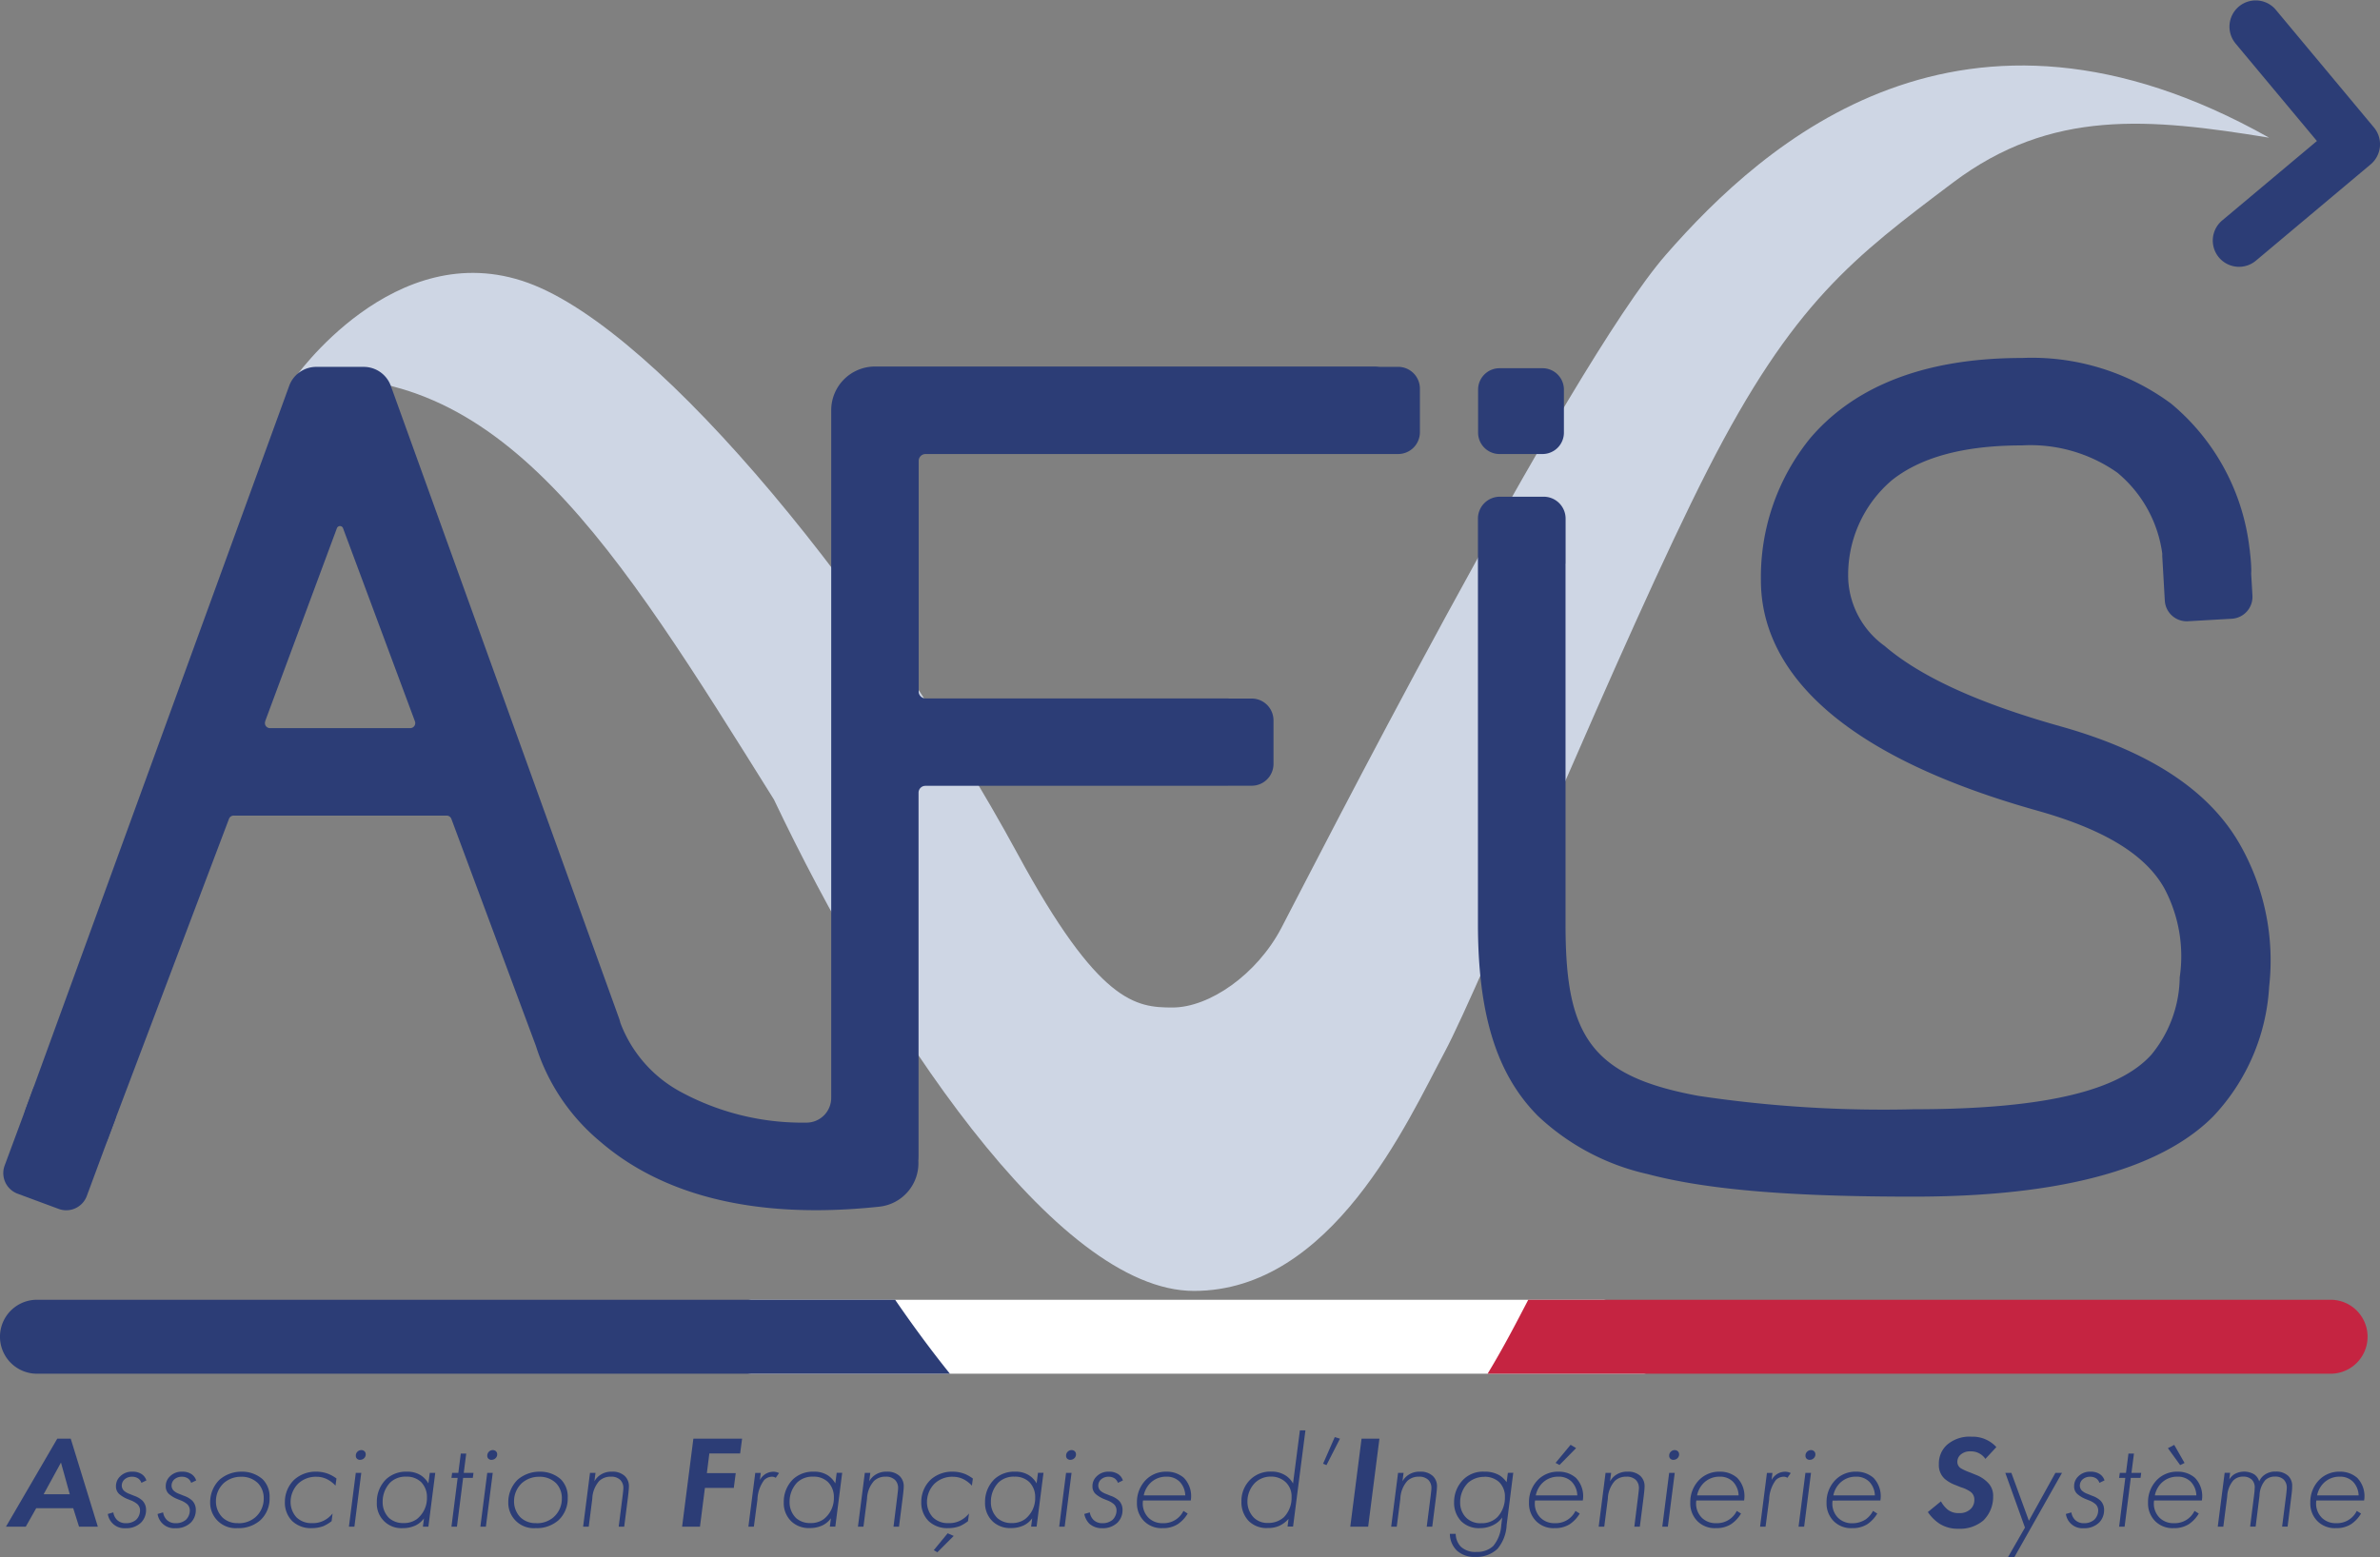 <svg xmlns="http://www.w3.org/2000/svg" id="Logo_AFIS" width="122.248" height="80" viewBox="0 0 122.248 80">
    <rect x="0" y="0" width="122.248" height="80" fill="#808080" stroke="none"/>
    <defs>
        <style>
            .cls-2{fill-rule:evenodd}.cls-2,.cls-5{fill:#2c3d76}
        </style>
    </defs>
    <path id="Tracé_1209" fill="#ced6e4" fill-rule="evenodd" d="M295.4 603.187s5.173-7.473 12.04-4.987 18.223 16.58 25.151 29.328c4.18 7.714 6.08 7.91 7.967 7.91s4.326-1.686 5.585-4.079 14.719-28.835 19.769-34.613 15.213-14.872 30.97-6c-6.136-1-11.182-1.506-16.247 2.314s-8.2 6.142-12.59 14.753-11.628 26.4-13.517 29.928S348.759 650 341.657 650s-16.116-13.758-21.573-25.248c-8.1-12.96-14.027-22.69-24.681-21.57z" transform="translate(-280.331 -583.672)"/>
    <path id="Tracé_1210" d="M395.139 585.883l4.2 5.034-4.868 4.083a1.348 1.348 0 0 0 1.734 2.065l5.892-4.946a1.348 1.348 0 0 0 .169-1.9l-5.057-6.066a1.348 1.348 0 0 0-2.07 1.726z" class="cls-2" transform="translate(-280.331 -583.672)"/>
    <path id="Tracé_1211" d="M360.741 612.691a.969.969 0 0 0 .007-.121v-2.252a1.126 1.126 0 0 0-1.126-1.125h-2.251a1.126 1.126 0 0 0-1.126 1.125v20.808c0 4.612.939 7.739 3.092 9.894a12.027 12.027 0 0 0 5.617 2.975c3.176.842 7.6 1.161 13.667 1.161 9.043 0 13.3-2.019 15.391-4.123a10.584 10.584 0 0 0 2.873-6.663 12.049 12.049 0 0 0-1.49-7.291c-1.32-2.329-3.933-4.6-9.224-6.087-4.4-1.237-7.281-2.622-9.038-4.132a4.489 4.489 0 0 1-1.866-3.369 6.387 6.387 0 0 1 2.25-5.154c1.389-1.1 3.516-1.78 6.67-1.78a7.746 7.746 0 0 1 4.9 1.4 6.528 6.528 0 0 1 2.31 4.173 1.128 1.128 0 0 0 0 .154l.129 2.248a1.127 1.127 0 0 0 1.188 1.06l2.253-.129a1.128 1.128 0 0 0 1.06-1.189l-.065-1.123c0-.053.006-.106.007-.16a8.968 8.968 0 0 0-.07-.953v-.011a1.327 1.327 0 0 0-.022-.168 11.366 11.366 0 0 0-4.025-7.447 12.031 12.031 0 0 0-7.659-2.347c-5.705 0-8.979 1.886-10.882 4.123a11.3 11.3 0 0 0-2.531 7.305c0 3.915 2.913 8.661 14.182 11.826 3.66 1.028 5.616 2.365 6.529 3.976a7.416 7.416 0 0 1 .8 4.594 6.36 6.36 0 0 1-1.459 3.977c-1.564 1.731-5.1 2.8-12.205 2.8a64.066 64.066 0 0 1-11.061-.689c-2.313-.427-3.959-1.042-5.044-2.129-1.443-1.445-1.778-3.627-1.778-6.719v-18.438zm-.08-9a1.1 1.1 0 0 0-1.1-1.1h-2.208a1.1 1.1 0 0 0-1.1 1.1v2.209a1.1 1.1 0 0 0 1.1 1.1h2.208a1.1 1.1 0 0 0 1.1-1.1v-2.21z" class="cls-2" transform="translate(-280.331 -583.672)"/>
    <path id="Tracé_1212" d="M300.406 603.5a1.48 1.48 0 0 0-1.392-.978h-2.438a1.479 1.479 0 0 0-1.39.973l-13.5 37.059a2.247 2.247 0 1 0 4.212 1.565l6.194-16.373a.259.259 0 0 1 .243-.169h10.937a.261.261 0 0 1 .244.17l4.345 11.674a10.489 10.489 0 0 0 3.3 4.907c2.441 2.106 6.748 4.154 14.341 3.343a2.248 2.248 0 0 0 2-2.364c.007-.072.01-.145.01-.219V624.4a.352.352 0 0 1 .352-.352h15.417c.053 0 .106 0 .158-.005h1.185a1.121 1.121 0 0 0 1.12-1.12v-2.24a1.121 1.121 0 0 0-1.12-1.12h-1.156c-.062-.005-.125-.007-.187-.007h-15.41a.352.352 0 0 1-.352-.352v-11.852a.353.353 0 0 1 .352-.352h24.274a1.12 1.12 0 0 0 1.119-1.12v-2.24a1.12 1.12 0 0 0-1.119-1.12h-.966a2.342 2.342 0 0 0-.266-.016h-25.64a2.247 2.247 0 0 0-2.247 2.247v35.331a1.272 1.272 0 0 1-1.3 1.271 13.122 13.122 0 0 1-6.45-1.591 6.709 6.709 0 0 1-3.078-3.532 2.242 2.242 0 0 0-.081-.268L300.406 603.5zm-6.451 17.233a.26.26 0 0 0 .244.351h7.201a.26.26 0 0 0 .244-.351c-.594-1.6-3.045-8.182-3.693-9.922a.167.167 0 0 0-.157-.11.17.17 0 0 0-.158.11l-3.686 9.922z" class="cls-2" transform="translate(-280.331 -583.672)"/>
    <path id="Tracé_1213" fill="#fff" fill-rule="evenodd" d="M362.654 650.454a.832.832 0 0 1 .682.357q.909 1.308 1.843 2.522a.572.572 0 0 1-.451.921h-45.717a1.9 1.9 0 0 1 0-3.8z" transform="translate(-280.331 -583.672)"/>
    <path id="Tracé_1214" fill="#c52441" fill-rule="evenodd" d="M358.832 650.454h41.209a1.9 1.9 0 0 1 0 3.8h-43.3c.847-1.393 1.536-2.739 2.089-3.8z" transform="translate(-280.331 -583.672)"/>
    <path id="Tracé_1215" d="M326.309 650.454c.92 1.34 1.863 2.617 2.815 3.8H282.23a1.9 1.9 0 0 1 0-3.8z" class="cls-2" transform="translate(-280.331 -583.672)"/>
    <path id="Tracé_1216" d="M284.388 662.113h.968l-1.392-4.521h-.692l-2.634 4.521h1.017l.536-.949h1.9l.3.949zm-1.815-1.667l.89-1.627.452 1.627z" class="cls-5" transform="translate(-280.331 -583.672)"/>
    <path id="Tracé_1217" d="M287.849 659.734a.6.6 0 0 0-.247-.325.83.83 0 0 0-.466-.122.844.844 0 0 0-.636.244.681.681 0 0 0-.212.508.515.515 0 0 0 .17.4 1.544 1.544 0 0 0 .416.251l.17.068a1.134 1.134 0 0 1 .346.2.439.439 0 0 1 .134.333.67.67 0 0 1-.2.467.782.782 0 0 1-.529.176.627.627 0 0 1-.453-.169.688.688 0 0 1-.19-.386l-.283.081a.86.86 0 0 0 .918.732 1.08 1.08 0 0 0 .791-.291.907.907 0 0 0 .255-.644.67.67 0 0 0-.191-.488 1.2 1.2 0 0 0-.424-.244l-.219-.089a.905.905 0 0 1-.3-.169.375.375 0 0 1-.113-.264.429.429 0 0 1 .127-.305.56.56 0 0 1 .4-.15.547.547 0 0 1 .318.089.462.462 0 0 1 .163.223l.254-.122z" class="cls-5" transform="translate(-280.331 -583.672)"/>
    <path id="Tracé_1218" d="M290.406 659.734a.6.6 0 0 0-.247-.325.831.831 0 0 0-.467-.122.842.842 0 0 0-.635.244.681.681 0 0 0-.212.508.512.512 0 0 0 .17.4 1.544 1.544 0 0 0 .416.251l.17.068a1.163 1.163 0 0 1 .346.2.439.439 0 0 1 .134.333.67.67 0 0 1-.2.467.783.783 0 0 1-.53.176.625.625 0 0 1-.452-.169.688.688 0 0 1-.19-.386l-.283.081a.858.858 0 0 0 .918.732 1.08 1.08 0 0 0 .791-.291.907.907 0 0 0 .254-.644.673.673 0 0 0-.19-.488 1.2 1.2 0 0 0-.424-.244l-.219-.089a.893.893 0 0 1-.3-.169.375.375 0 0 1-.113-.264.429.429 0 0 1 .127-.305.558.558 0 0 1 .4-.15.547.547 0 0 1 .318.089.469.469 0 0 1 .163.223l.254-.122z" class="cls-5" transform="translate(-280.331 -583.672)"/>
    <path id="Tracé_1219" d="M292.744 659.287a1.716 1.716 0 0 0-1.138.413 1.618 1.618 0 0 0-.48 1.146 1.307 1.307 0 0 0 1.4 1.342 1.686 1.686 0 0 0 1.179-.407 1.515 1.515 0 0 0 .473-1.152 1.264 1.264 0 0 0-.36-.956 1.6 1.6 0 0 0-1.073-.386zm-.177 2.643a1.1 1.1 0 0 1-.819-.3 1.16 1.16 0 0 1-.325-.82 1.265 1.265 0 0 1 .417-.949 1.317 1.317 0 0 1 .876-.312 1.187 1.187 0 0 1 .861.326 1.1 1.1 0 0 1 .3.786 1.259 1.259 0 0 1-.424.963 1.3 1.3 0 0 1-.89.311z" class="cls-5" transform="translate(-280.331 -583.672)"/>
    <path id="Tracé_1220" d="M297.617 659.639a1.921 1.921 0 0 0-.4-.23 1.7 1.7 0 0 0-.629-.122 1.643 1.643 0 0 0-1.144.413 1.579 1.579 0 0 0-.48 1.153 1.333 1.333 0 0 0 .374.969 1.388 1.388 0 0 0 1.017.366 1.683 1.683 0 0 0 .6-.108 2.054 2.054 0 0 0 .41-.251l.049-.393a1.379 1.379 0 0 1-.452.366 1.222 1.222 0 0 1-.593.128 1.087 1.087 0 0 1-.812-.3 1.163 1.163 0 0 1-.3-.772 1.341 1.341 0 0 1 .382-.949 1.315 1.315 0 0 1 .953-.36 1.211 1.211 0 0 1 .572.143 1.559 1.559 0 0 1 .4.312l.049-.36z" class="cls-5" transform="translate(-280.331 -583.672)"/>
    <path id="Tracé_1221" d="M298.606 659.348l-.353 2.765h.282l.353-2.765zm.226-.671a.276.276 0 0 0 .2-.082.265.265 0 0 0 .084-.2.216.216 0 0 0-.063-.156.238.238 0 0 0-.163-.061.275.275 0 0 0-.19.075.272.272 0 0 0-.092.217.2.2 0 0 0 .057.149.223.223 0 0 0 .162.061z" class="cls-5" transform="translate(-280.331 -583.672)"/>
    <path id="Tracé_1222" d="M302.335 659.89a1.2 1.2 0 0 0-.395-.42 1.271 1.271 0 0 0-.7-.183 1.5 1.5 0 0 0-1.066.379 1.622 1.622 0 0 0-.487 1.2 1.256 1.256 0 0 0 1.334 1.322 1.518 1.518 0 0 0 .664-.142 1.179 1.179 0 0 0 .424-.36l-.056.427h.282l.353-2.765h-.282l-.071.542zm-1.151-.346a1.051 1.051 0 0 1 .777.278 1.092 1.092 0 0 1 .3.793 1.368 1.368 0 0 1-.523 1.112 1.126 1.126 0 0 1-.685.2 1.072 1.072 0 0 1-.735-.257 1.13 1.13 0 0 1-.332-.827 1.42 1.42 0 0 1 .389-1 1.127 1.127 0 0 1 .812-.3z" class="cls-5" transform="translate(-280.331 -583.672)"/>
    <path id="Tracé_1223" d="M304.616 659.605l.036-.258h-.5l.127-.99H304l-.127.99h-.318l-.035.258h.318l-.318 2.508h.282l.318-2.508z" class="cls-5" transform="translate(-280.331 -583.672)"/>
    <path id="Tracé_1224" d="M305.358 659.348l-.353 2.765h.283l.353-2.765zm.226-.671a.276.276 0 0 0 .2-.082.266.266 0 0 0 .085-.2.214.214 0 0 0-.064-.156.237.237 0 0 0-.162-.061.285.285 0 0 0-.283.292.2.2 0 0 0 .057.149.223.223 0 0 0 .162.061z" class="cls-5" transform="translate(-280.331 -583.672)"/>
    <path id="Tracé_1225" d="M308.056 659.287a1.715 1.715 0 0 0-1.137.413 1.614 1.614 0 0 0-.48 1.146 1.306 1.306 0 0 0 1.4 1.342 1.689 1.689 0 0 0 1.18-.407 1.519 1.519 0 0 0 .473-1.152 1.264 1.264 0 0 0-.36-.956 1.6 1.6 0 0 0-1.074-.386zm-.176 2.643a1.106 1.106 0 0 1-.82-.3 1.164 1.164 0 0 1-.325-.82 1.269 1.269 0 0 1 .417-.949 1.319 1.319 0 0 1 .876-.312 1.188 1.188 0 0 1 .862.326 1.1 1.1 0 0 1 .3.786 1.262 1.262 0 0 1-.423.963 1.3 1.3 0 0 1-.89.311z" class="cls-5" transform="translate(-280.331 -583.672)"/>
    <path id="Tracé_1226" d="M310.288 662.113h.283l.183-1.437a1.451 1.451 0 0 1 .36-.915.842.842 0 0 1 .594-.217.656.656 0 0 1 .487.17.58.58 0 0 1 .155.42c0 .082-.014.176-.035.366l-.205 1.613h.283l.2-1.572c.007-.075.042-.353.042-.488a.712.712 0 0 0-.219-.549.908.908 0 0 0-.65-.217 1.01 1.01 0 0 0-.572.149.954.954 0 0 0-.332.346l.057-.434h-.283l-.353 2.765z" class="cls-5" transform="translate(-280.331 -583.672)"/>
    <path id="Tracé_1227" d="M318.446 657.592h-2.5l-.579 4.521h.918l.254-1.993h1.483l.1-.759h-1.483l.127-1.01h1.582l.1-.759z" class="cls-5" transform="translate(-280.331 -583.672)"/>
    <path id="Tracé_1228" d="M318.771 662.113h.282l.184-1.389a1.788 1.788 0 0 1 .339-1 .57.57 0 0 1 .4-.177.338.338 0 0 1 .2.055l.17-.244a.656.656 0 0 0-.283-.068.79.79 0 0 0-.424.122.85.85 0 0 0-.275.3l.042-.359h-.282l-.353 2.765z" class="cls-5" transform="translate(-280.331 -583.672)"/>
    <path id="Tracé_1229" d="M323.237 659.89a1.2 1.2 0 0 0-.395-.42 1.269 1.269 0 0 0-.7-.183 1.5 1.5 0 0 0-1.066.379 1.623 1.623 0 0 0-.487 1.2 1.291 1.291 0 0 0 .416 1 1.306 1.306 0 0 0 .919.318 1.517 1.517 0 0 0 .663-.142 1.179 1.179 0 0 0 .424-.36l-.056.427h.282l.353-2.765h-.282l-.071.542zm-1.151-.346a1.051 1.051 0 0 1 .777.278 1.092 1.092 0 0 1 .3.793 1.368 1.368 0 0 1-.523 1.112 1.126 1.126 0 0 1-.685.2 1.072 1.072 0 0 1-.735-.257 1.13 1.13 0 0 1-.332-.827 1.42 1.42 0 0 1 .389-1 1.127 1.127 0 0 1 .812-.3z" class="cls-5" transform="translate(-280.331 -583.672)"/>
    <path id="Tracé_1230" d="M324.4 662.113h.282l.184-1.437a1.446 1.446 0 0 1 .36-.915.84.84 0 0 1 .593-.217.657.657 0 0 1 .488.17.58.58 0 0 1 .155.42c0 .082-.014.176-.036.366l-.2 1.613h.282l.2-1.572c.007-.075.043-.353.043-.488a.716.716 0 0 0-.219-.549.908.908 0 0 0-.65-.217 1.008 1.008 0 0 0-.572.149.946.946 0 0 0-.332.346l.056-.434h-.282l-.353 2.765z" class="cls-5" transform="translate(-280.331 -583.672)"/>
    <path id="Tracé_1231" d="M330.3 659.639a1.921 1.921 0 0 0-.395-.23 1.7 1.7 0 0 0-.629-.122 1.643 1.643 0 0 0-1.144.413 1.579 1.579 0 0 0-.48 1.153 1.333 1.333 0 0 0 .374.969 1.388 1.388 0 0 0 1.017.366 1.683 1.683 0 0 0 .6-.108 2.026 2.026 0 0 0 .41-.251l.05-.393a1.394 1.394 0 0 1-.453.366 1.222 1.222 0 0 1-.593.128 1.087 1.087 0 0 1-.812-.3 1.163 1.163 0 0 1-.3-.772 1.341 1.341 0 0 1 .382-.949 1.317 1.317 0 0 1 .953-.36 1.211 1.211 0 0 1 .572.143 1.56 1.56 0 0 1 .4.312l.049-.36zm-1.292 2.813l-.714.868.184.109.84-.841-.31-.136z" class="cls-5" transform="translate(-280.331 -583.672)"/>
    <path id="Tracé_1232" d="M333.577 659.89a1.186 1.186 0 0 0-.395-.42 1.268 1.268 0 0 0-.7-.183 1.5 1.5 0 0 0-1.067.379 1.623 1.623 0 0 0-.487 1.2 1.291 1.291 0 0 0 .416 1 1.306 1.306 0 0 0 .919.318 1.525 1.525 0 0 0 .664-.142 1.185 1.185 0 0 0 .423-.36l-.056.427h.282l.354-2.765h-.283l-.071.542zm-1.151-.346a1.051 1.051 0 0 1 .777.278 1.092 1.092 0 0 1 .3.793 1.368 1.368 0 0 1-.523 1.112 1.126 1.126 0 0 1-.685.2 1.073 1.073 0 0 1-.735-.257 1.133 1.133 0 0 1-.332-.827 1.42 1.42 0 0 1 .389-1 1.127 1.127 0 0 1 .812-.3z" class="cls-5" transform="translate(-280.331 -583.672)"/>
    <path id="Tracé_1233" d="M335.089 659.348l-.353 2.765h.282l.353-2.765zm.226-.671a.276.276 0 0 0 .2-.082.265.265 0 0 0 .084-.2.216.216 0 0 0-.063-.156.238.238 0 0 0-.163-.061.275.275 0 0 0-.19.075.272.272 0 0 0-.092.217.2.2 0 0 0 .056.149.228.228 0 0 0 .163.061z" class="cls-5" transform="translate(-280.331 -583.672)"/>
    <path id="Tracé_1234" d="M338.006 659.734a.6.6 0 0 0-.247-.325.83.83 0 0 0-.466-.122.843.843 0 0 0-.636.244.681.681 0 0 0-.212.508.518.518 0 0 0 .169.4 1.567 1.567 0 0 0 .417.251l.17.068a1.148 1.148 0 0 1 .346.2.439.439 0 0 1 .134.333.67.67 0 0 1-.2.467.782.782 0 0 1-.529.176.626.626 0 0 1-.453-.169.689.689 0 0 1-.19-.386l-.283.081a.969.969 0 0 0 .254.495.959.959 0 0 0 .664.237 1.08 1.08 0 0 0 .791-.291.907.907 0 0 0 .255-.644.674.674 0 0 0-.191-.488 1.2 1.2 0 0 0-.424-.244l-.219-.089a.928.928 0 0 1-.3-.169.378.378 0 0 1-.112-.264.429.429 0 0 1 .127-.305.558.558 0 0 1 .4-.15.547.547 0 0 1 .318.089.469.469 0 0 1 .163.223l.254-.122z" class="cls-5" transform="translate(-280.331 -583.672)"/>
    <path id="Tracé_1235" d="M341.495 660.765a1.355 1.355 0 0 0-.353-1.16 1.33 1.33 0 0 0-.9-.318 1.443 1.443 0 0 0-1.032.4 1.622 1.622 0 0 0-.48 1.193 1.287 1.287 0 0 0 .361.942 1.254 1.254 0 0 0 .96.366 1.4 1.4 0 0 0 .77-.2 1.7 1.7 0 0 0 .515-.549l-.218-.136a1.126 1.126 0 0 1-1.06.63 1.007 1.007 0 0 1-.727-.271 1.033 1.033 0 0 1-.29-.894zm-2.416-.258a1.244 1.244 0 0 1 .332-.63 1.14 1.14 0 0 1 .827-.333.927.927 0 0 1 .685.258 1.06 1.06 0 0 1 .289.705z" class="cls-5" transform="translate(-280.331 -583.672)"/>
    <path id="Tracé_1236" d="M346.75 659.9a1.128 1.128 0 0 0-.4-.427 1.315 1.315 0 0 0-.72-.19 1.469 1.469 0 0 0-1.06.393 1.525 1.525 0 0 0-.473 1.139 1.4 1.4 0 0 0 .367 1 1.292 1.292 0 0 0 1 .366 1.377 1.377 0 0 0 .6-.122 1.447 1.447 0 0 0 .452-.346l-.05.393h.283l.635-4.941h-.284l-.353 2.732zm-1.144-.36a1.085 1.085 0 0 1 .755.278 1 1 0 0 1 .311.773 1.432 1.432 0 0 1-.388 1.03 1.181 1.181 0 0 1-.82.3.985.985 0 0 1-.741-.284 1.171 1.171 0 0 1-.318-.82 1.363 1.363 0 0 1 .41-.977 1.156 1.156 0 0 1 .791-.3z" class="cls-5" transform="translate(-280.331 -583.672)"/>
    <path id="Tracé_1237" d="M348.289 658.88l.177.068.692-1.356-.268-.081-.6 1.369z" class="cls-5" transform="translate(-280.331 -583.672)"/>
    <path id="Tracé_1238" d="M350.267 657.592l-.579 4.521h.918l.579-4.521z" class="cls-5" transform="translate(-280.331 -583.672)"/>
    <path id="Tracé_1239" d="M351.793 662.113h.282l.184-1.437a1.452 1.452 0 0 1 .36-.915.842.842 0 0 1 .593-.217.657.657 0 0 1 .488.17.58.58 0 0 1 .155.42c0 .082-.014.176-.035.366l-.205 1.613h.283l.2-1.572c.008-.075.043-.353.043-.488a.712.712 0 0 0-.219-.549.908.908 0 0 0-.65-.217 1.008 1.008 0 0 0-.572.149.954.954 0 0 0-.332.346l.057-.434h-.283l-.353 2.765z" class="cls-5" transform="translate(-280.331 -583.672)"/>
    <path id="Tracé_1240" d="M357.782 659.348l-.064.481a1.284 1.284 0 0 0-.36-.352 1.481 1.481 0 0 0-.784-.19 1.422 1.422 0 0 0-1.087.413 1.631 1.631 0 0 0-.467 1.166 1.364 1.364 0 0 0 .368.97 1.285 1.285 0 0 0 .967.352 1.491 1.491 0 0 0 .671-.156 1.189 1.189 0 0 0 .467-.393l-.05.393a1.838 1.838 0 0 1-.417 1.078 1.206 1.206 0 0 1-.868.3 1.065 1.065 0 0 1-.8-.278.98.98 0 0 1-.255-.651h-.3a1.216 1.216 0 0 0 .36.861 1.335 1.335 0 0 0 .953.325 1.568 1.568 0 0 0 1.131-.413 2.049 2.049 0 0 0 .473-1.227l.339-2.684zm-1.2.2a1.1 1.1 0 0 1 .749.271 1.038 1.038 0 0 1 .3.78 1.469 1.469 0 0 1-.381 1.017 1.124 1.124 0 0 1-.827.318 1.032 1.032 0 0 1-.791-.291 1.085 1.085 0 0 1-.3-.773 1.407 1.407 0 0 1 .41-1.017 1.254 1.254 0 0 1 .84-.3z" class="cls-5" transform="translate(-280.331 -583.672)"/>
    <path id="Tracé_1241" d="M361.631 660.765a1.353 1.353 0 0 0-.353-1.16 1.328 1.328 0 0 0-.9-.318 1.439 1.439 0 0 0-1.031.4 1.622 1.622 0 0 0-.48 1.193 1.29 1.29 0 0 0 .36.942 1.255 1.255 0 0 0 .961.366 1.4 1.4 0 0 0 .77-.2 1.709 1.709 0 0 0 .515-.549l-.219-.136a1.123 1.123 0 0 1-1.059.63 1.008 1.008 0 0 1-.728-.271 1.029 1.029 0 0 1-.289-.894zm-2.415-.258a1.245 1.245 0 0 1 .332-.63 1.135 1.135 0 0 1 .826-.333.927.927 0 0 1 .685.258 1.055 1.055 0 0 1 .29.705zm1.787-2.6l-.77.929.2.108.854-.868-.282-.169z" class="cls-5" transform="translate(-280.331 -583.672)"/>
    <path id="Tracé_1242" d="M362.451 662.113h.282l.184-1.437a1.446 1.446 0 0 1 .36-.915.84.84 0 0 1 .593-.217.657.657 0 0 1 .488.17.58.58 0 0 1 .155.42c0 .082-.014.176-.035.366l-.2 1.613h.283l.2-1.572c.007-.075.043-.353.043-.488a.712.712 0 0 0-.219-.549.908.908 0 0 0-.65-.217 1.008 1.008 0 0 0-.572.149.954.954 0 0 0-.332.346l.056-.434h-.287l-.353 2.765z" class="cls-5" transform="translate(-280.331 -583.672)"/>
    <path id="Tracé_1243" d="M366.067 659.348l-.353 2.765H366l.354-2.765zm.226-.671a.276.276 0 0 0 .2-.082.266.266 0 0 0 .085-.2.218.218 0 0 0-.064-.156.237.237 0 0 0-.162-.061.276.276 0 0 0-.191.075.272.272 0 0 0-.092.217.2.2 0 0 0 .057.149.223.223 0 0 0 .162.061z" class="cls-5" transform="translate(-280.331 -583.672)"/>
    <path id="Tracé_1244" d="M369.916 660.765a1.352 1.352 0 0 0-.353-1.16 1.33 1.33 0 0 0-.9-.318 1.439 1.439 0 0 0-1.031.4 1.618 1.618 0 0 0-.48 1.193 1.29 1.29 0 0 0 .36.942 1.254 1.254 0 0 0 .96.366 1.394 1.394 0 0 0 .77-.2 1.7 1.7 0 0 0 .516-.549l-.219-.136a1.123 1.123 0 0 1-1.059.63 1.008 1.008 0 0 1-.728-.271 1.033 1.033 0 0 1-.29-.894zm-2.415-.258a1.23 1.23 0 0 1 .332-.63 1.137 1.137 0 0 1 .826-.333.927.927 0 0 1 .685.258 1.055 1.055 0 0 1 .29.705z" class="cls-5" transform="translate(-280.331 -583.672)"/>
    <path id="Tracé_1245" d="M370.736 662.113h.282l.184-1.389a1.788 1.788 0 0 1 .339-1 .57.57 0 0 1 .4-.177.338.338 0 0 1 .2.055l.17-.244a.656.656 0 0 0-.283-.068.79.79 0 0 0-.424.122.85.85 0 0 0-.275.3l.042-.359h-.282l-.353 2.765z" class="cls-5" transform="translate(-280.331 -583.672)"/>
    <path id="Tracé_1246" d="M373.066 659.348l-.353 2.765H373l.353-2.765zm.227-.671a.273.273 0 0 0 .2-.082.262.262 0 0 0 .085-.2.214.214 0 0 0-.064-.156.235.235 0 0 0-.162-.061.279.279 0 0 0-.191.075.275.275 0 0 0-.092.217.2.2 0 0 0 .057.149.226.226 0 0 0 .163.061z" class="cls-5" transform="translate(-280.331 -583.672)"/>
    <path id="Tracé_1247" d="M376.916 660.765a1.359 1.359 0 0 0-.353-1.16 1.33 1.33 0 0 0-.9-.318 1.439 1.439 0 0 0-1.032.4 1.622 1.622 0 0 0-.48 1.193 1.29 1.29 0 0 0 .36.942 1.256 1.256 0 0 0 .961.366 1.4 1.4 0 0 0 .77-.2 1.709 1.709 0 0 0 .515-.549l-.219-.136a1.235 1.235 0 0 1-.374.434 1.248 1.248 0 0 1-.685.2 1.01 1.01 0 0 1-.728-.271 1.032 1.032 0 0 1-.289-.894zm-2.416-.258a1.245 1.245 0 0 1 .332-.63 1.14 1.14 0 0 1 .827-.333.928.928 0 0 1 .685.258 1.059 1.059 0 0 1 .289.705z" class="cls-5" transform="translate(-280.331 -583.672)"/>
    <path id="Tracé_1248" d="M382.87 658.019a1.651 1.651 0 0 0-1.271-.529 1.761 1.761 0 0 0-1.279.434 1.3 1.3 0 0 0-.4.976.955.955 0 0 0 .29.746 1.81 1.81 0 0 0 .572.332l.269.109a1.7 1.7 0 0 1 .48.223.488.488 0 0 1 .212.414.64.64 0 0 1-.177.467.8.8 0 0 1-.614.224.884.884 0 0 1-.594-.19 1.517 1.517 0 0 1-.331-.413l-.672.549a2.146 2.146 0 0 0 .6.6 1.723 1.723 0 0 0 .967.258 1.852 1.852 0 0 0 1.286-.427 1.692 1.692 0 0 0 .5-1.234.937.937 0 0 0-.289-.725 1.686 1.686 0 0 0-.586-.379l-.318-.129a2.849 2.849 0 0 1-.445-.2.388.388 0 0 1-.2-.346.487.487 0 0 1 .184-.38.729.729 0 0 1 .5-.156.889.889 0 0 1 .756.387l.558-.6z" class="cls-5" transform="translate(-280.331 -583.672)"/>
    <path id="Tracé_1249" d="M383.477 663.672h.325l2.444-4.325h-.339l-1.363 2.461-.9-2.461h-.311l1.01 2.813-.868 1.512z" class="cls-5" transform="translate(-280.331 -583.672)"/>
    <path id="Tracé_1250" d="M388.428 659.734a.6.6 0 0 0-.247-.325.828.828 0 0 0-.466-.122.846.846 0 0 0-.636.244.68.68 0 0 0-.211.508.514.514 0 0 0 .169.4 1.551 1.551 0 0 0 .417.251l.169.068a1.133 1.133 0 0 1 .346.2.44.44 0 0 1 .135.333.67.67 0 0 1-.205.467.783.783 0 0 1-.53.176.625.625 0 0 1-.452-.169.685.685 0 0 1-.191-.386l-.282.081a.858.858 0 0 0 .918.732 1.081 1.081 0 0 0 .791-.291.907.907 0 0 0 .254-.644.673.673 0 0 0-.19-.488 1.219 1.219 0 0 0-.424-.244l-.219-.089a.915.915 0 0 1-.3-.169.375.375 0 0 1-.113-.264.433.433 0 0 1 .127-.305.562.562 0 0 1 .4-.15.55.55 0 0 1 .318.089.467.467 0 0 1 .162.223l.254-.122z" class="cls-5" transform="translate(-280.331 -583.672)"/>
    <path id="Tracé_1251" d="M390.279 659.605l.035-.258h-.5l.127-.99h-.282l-.127.99h-.318l-.035.258h.318l-.318 2.508h.282l.318-2.508z" class="cls-5" transform="translate(-280.331 -583.672)"/>
    <path id="Tracé_1252" d="M393.429 660.765a1.355 1.355 0 0 0-.353-1.16 1.33 1.33 0 0 0-.9-.318 1.437 1.437 0 0 0-1.031.4 1.619 1.619 0 0 0-.481 1.193 1.29 1.29 0 0 0 .36.942 1.258 1.258 0 0 0 .961.366 1.4 1.4 0 0 0 .77-.2 1.712 1.712 0 0 0 .516-.549l-.219-.136a1.126 1.126 0 0 1-1.06.63 1.007 1.007 0 0 1-.727-.271 1.03 1.03 0 0 1-.29-.894zm-2.415-.258a1.236 1.236 0 0 1 .331-.63 1.14 1.14 0 0 1 .827-.333.927.927 0 0 1 .685.258 1.059 1.059 0 0 1 .289.705zm1.3-1.559l.226-.108-.53-.929-.325.169.629.868z" class="cls-5" transform="translate(-280.331 -583.672)"/>
    <path id="Tracé_1253" d="M394.248 662.113h.283l.2-1.552a1.369 1.369 0 0 1 .31-.82.694.694 0 0 1 .509-.2.622.622 0 0 1 .445.156.552.552 0 0 1 .148.427 3.913 3.913 0 0 1-.035.394l-.2 1.592h.283l.2-1.6a1.275 1.275 0 0 1 .3-.793.7.7 0 0 1 .5-.177.6.6 0 0 1 .444.156.58.58 0 0 1 .156.42c0 .1-.028.333-.035.387l-.205 1.606h.282l.2-1.626a3.584 3.584 0 0 0 .035-.461.7.7 0 0 0-.2-.516.89.89 0 0 0-.643-.223.926.926 0 0 0-.551.149.8.8 0 0 0-.3.352.664.664 0 0 0-.254-.359 1.02 1.02 0 0 0-1-.02.789.789 0 0 0-.282.285l.042-.346h-.28l-.354 2.765z" class="cls-5" transform="translate(-280.331 -583.672)"/>
    <path id="Tracé_1254" d="M401.763 660.765a1.353 1.353 0 0 0-.353-1.16 1.328 1.328 0 0 0-.9-.318 1.439 1.439 0 0 0-1.031.4 1.622 1.622 0 0 0-.48 1.193 1.286 1.286 0 0 0 .36.942 1.254 1.254 0 0 0 .96.366 1.394 1.394 0 0 0 .77-.2 1.7 1.7 0 0 0 .516-.549l-.219-.136a1.126 1.126 0 0 1-1.06.63 1.007 1.007 0 0 1-.727-.271 1.033 1.033 0 0 1-.29-.894zm-2.415-.258a1.237 1.237 0 0 1 .332-.63 1.135 1.135 0 0 1 .826-.333.927.927 0 0 1 .685.258 1.055 1.055 0 0 1 .29.705z" class="cls-5" transform="translate(-280.331 -583.672)"/>
    <path id="Tracé_1255" d="M286.23 641.235a1.126 1.126 0 0 0-.664-1.446l-2.11-.781a1.124 1.124 0 0 0-1.445.664l-1.441 3.886a1.126 1.126 0 0 0 .665 1.446l2.109.782a1.126 1.126 0 0 0 1.446-.665l1.44-3.886z" class="cls-2" transform="translate(-280.331 -583.672)"/>
</svg>
